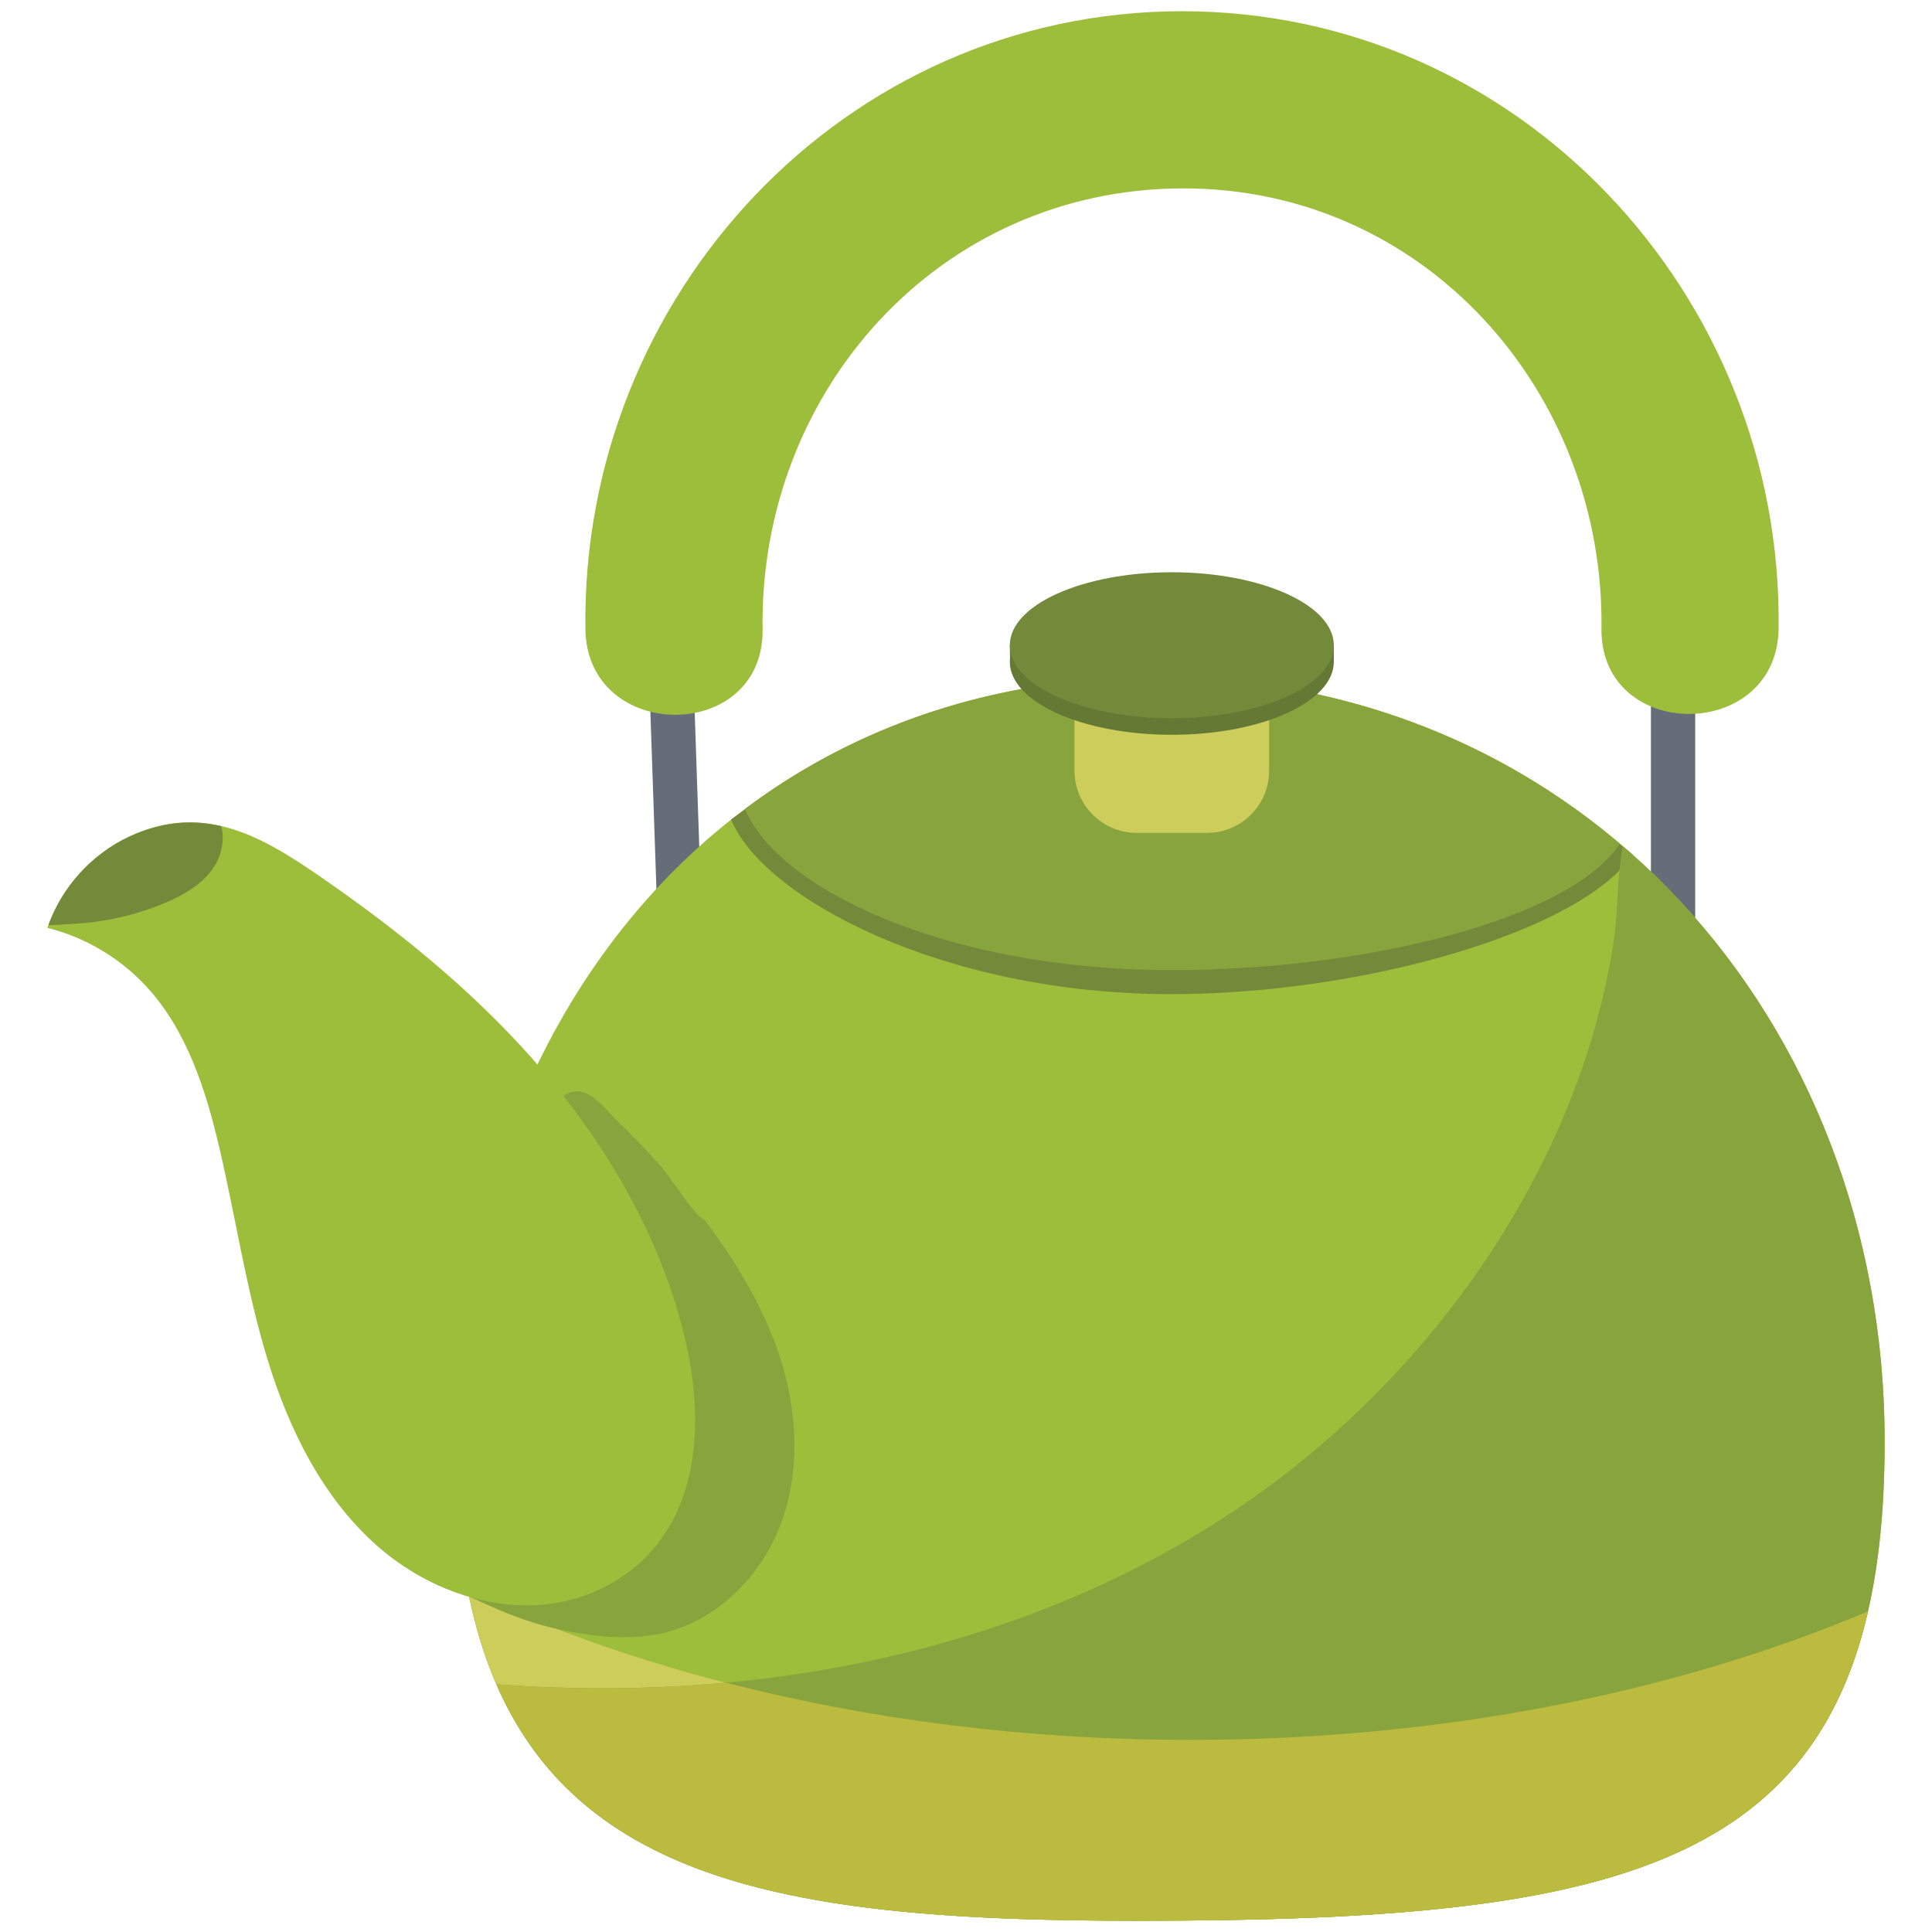<?xml version="1.0" encoding="utf-8"?>
<!-- Generator: Adobe Illustrator 27.2.0, SVG Export Plug-In . SVG Version: 6.00 Build 0)  -->
<svg version="1.1" id="Layer_1" xmlns="http://www.w3.org/2000/svg" xmlns:xlink="http://www.w3.org/1999/xlink" x="0px" y="0px"
	 viewBox="0 0 172 172" enable-background="new 0 0 172 172" xml:space="preserve">
<g>
	<polygon fill="#637934" points="97.445,63.587 101.612,64.46 106.973,63.942 111.785,63.284 116.249,61.098 118.502,59.261 
		118.746,58.916 118.746,57.445 112.463,57.161 106.326,57.445 101.385,57.743 97.736,57.445 93.441,57.161 90.273,57.445 
		89.9,57.445 89.932,59.333 93.668,62.684 	"/>
	<path fill="#656D79" d="M150.918,86.237c0-9.218,0-18.436,0-27.653c0-2.536-3.942-2.541-3.942,0v27.653
		C146.974,88.773,150.918,88.778,150.918,86.237z"/>
	<path fill="#656D79" d="M62.549,84.051c-0.245-7.211-0.491-14.422-0.736-21.632c-0.087-2.531-4.03-2.542-3.944,0
		c0.245,7.211,0.491,14.422,0.738,21.632C58.693,86.582,62.636,86.593,62.549,84.051z"/>
	<path fill="#9DBE3B" d="M167.787,128.378c0-37.611-26.914-68.102-64.886-68.102s-62.424,30.49-62.424,68.102
		S63.148,171,101.119,171C146.904,171,167.787,165.989,167.787,128.378z"/>
	<path fill="#CCCD5A" d="M166.297,143.455c-17.023,7.195-37.827,11.441-60.313,11.441c-24.281,0-46.603-4.947-64.315-13.22
		C46.774,167.215,68.185,171,101.119,171C139.891,171,160.802,167.398,166.297,143.455z"/>
	<path fill="#88A53D" d="M50.528,139.569c-3.825,1.44-7.111,1.368-11.197,1.39c3.765,1.796,6.877,3.406,10.969,4.212
		c2.897,0.572,5.916,0.881,8.788,0.199c4.757-1.132,8.61-4.991,10.367-9.553c1.756-4.562,1.576-9.719,0.166-14.4
		c-1.41-4.681-3.983-8.936-6.917-12.847c-0.599,0-3.212-3.995-3.738-4.592c-1.307-1.481-2.671-2.91-4.09-4.281
		c-0.979-0.946-2.278-2.773-3.799-2.527c-1.202,0.196-1.915,1.454-1.8,2.571c0.165,1.586,1.904,3.751,2.647,5.185
		c0.924,1.783,1.833,3.573,2.688,5.391c1.759,3.739,3.308,7.592,4.305,11.61c0.77,3.105,1.197,6.429,0.196,9.469
		C57.834,135.277,54.351,138.13,50.528,139.569z"/>
	<path fill="#728A39" d="M145.349,76.083c-10.942-9.281-26.291-13.664-42.487-13.664c-14.307,0-27.886,3.135-37.769,10.542
		c2.806,6.928,18.782,15.545,39.19,15.545C121.516,88.505,140.829,82.855,145.349,76.083z"/>
	<path fill="#88A53D" d="M144.211,75.118c-10.942-9.281-25.114-14.84-41.31-14.84c-14.307,0-26.69,4.331-36.574,11.738
		c2.806,6.928,17.586,14.349,37.996,14.349C121.556,86.363,139.691,81.889,144.211,75.118z"/>
	<path fill="#9DBE3B" d="M23.828,121.067c1.891,6.164,4.849,12.187,9.662,16.479s11.728,6.582,17.9,4.715
		c2.59-0.785,4.978-2.277,6.744-4.328c4.34-5.037,4.371-12.526,2.796-18.985c-2.403-9.856-7.95-18.758-14.877-26.169
		c-4.928-5.273-10.556-9.844-16.457-13.98c-5.625-3.942-11.054-7.578-18.067-4.328c-3.4,1.576-6.107,4.585-7.316,8.133
		c3.342,0.833,6.432,2.656,8.777,5.179c3.637,3.915,5.33,9.228,6.545,14.431C21.002,108.491,21.937,114.901,23.828,121.067z"/>
	<path fill="#CCCD5A" d="M107.468,74.149c3.034,0,5.518-2.483,5.518-5.518V57.937c0-3.034-2.483-5.518-5.518-5.518h-6.29
		c-3.036,0-5.518,2.484-5.518,5.518v10.693c0,3.034,2.484,5.518,5.518,5.518H107.468z"/>
	<ellipse fill="#637934" cx="104.323" cy="58.916" rx="14.423" ry="6.499"/>
	<path fill="#728A39" d="M118.746,57.445c0-3.589-6.457-6.499-14.423-6.499S89.9,53.856,89.9,57.445
		c0,3.589,6.457,6.499,14.423,6.499C112.288,63.942,118.746,61.033,118.746,57.445z"/>
	<path fill="#9DBE3B" d="M67.89,56.019c-0.298-21.171,15.676-39.148,37.302-39.247c21.629-0.099,37.643,18.111,37.382,39.171
		c-0.125,10.152,15.646,10.159,15.772,0C158.712,26.284,135.274,0.974,105.192,1c-30.082,0.026-53.49,25.352-53.074,55.019
		C52.26,66.159,68.032,66.189,67.89,56.019z"/>
	<path fill="#728A39" d="M19.018,77.229c0.712-1.067,0.993-2.468,0.68-3.681c-2.531-0.587-5.208-0.451-8.168,0.921
		c-3.32,1.539-5.968,4.449-7.218,7.886c0.682,0.014,1.394-0.07,1.966-0.094c2.888-0.125,5.757-0.763,8.422-1.884
		C16.365,79.674,18.015,78.732,19.018,77.229z"/>
	<path fill="#88A53D" d="M167.787,128.378c0-21.446-8.76-40.566-23.322-53.049c-0.501,2.749-0.423,5.801-0.749,8.065
		c-2.022,14.037-9.012,27.237-18.419,37.721c-5.481,6.11-11.884,11.404-18.937,15.606c-18.5,11.024-40.593,14.853-62.158,13.224
		c7.875,18.116,27.931,21.054,56.919,21.054C146.904,171,167.787,165.989,167.787,128.378z"/>
	<path fill="#BBBB3F" d="M166.297,143.455c-17.023,7.195-37.827,11.441-60.313,11.441c-14.708,0-28.688-1.826-41.369-5.096
		c-6.771,0.628-13.614,0.658-20.408,0.146C52.08,168.061,72.135,171,101.119,171C139.891,171,160.802,167.398,166.297,143.455z"/>
</g>
</svg>
